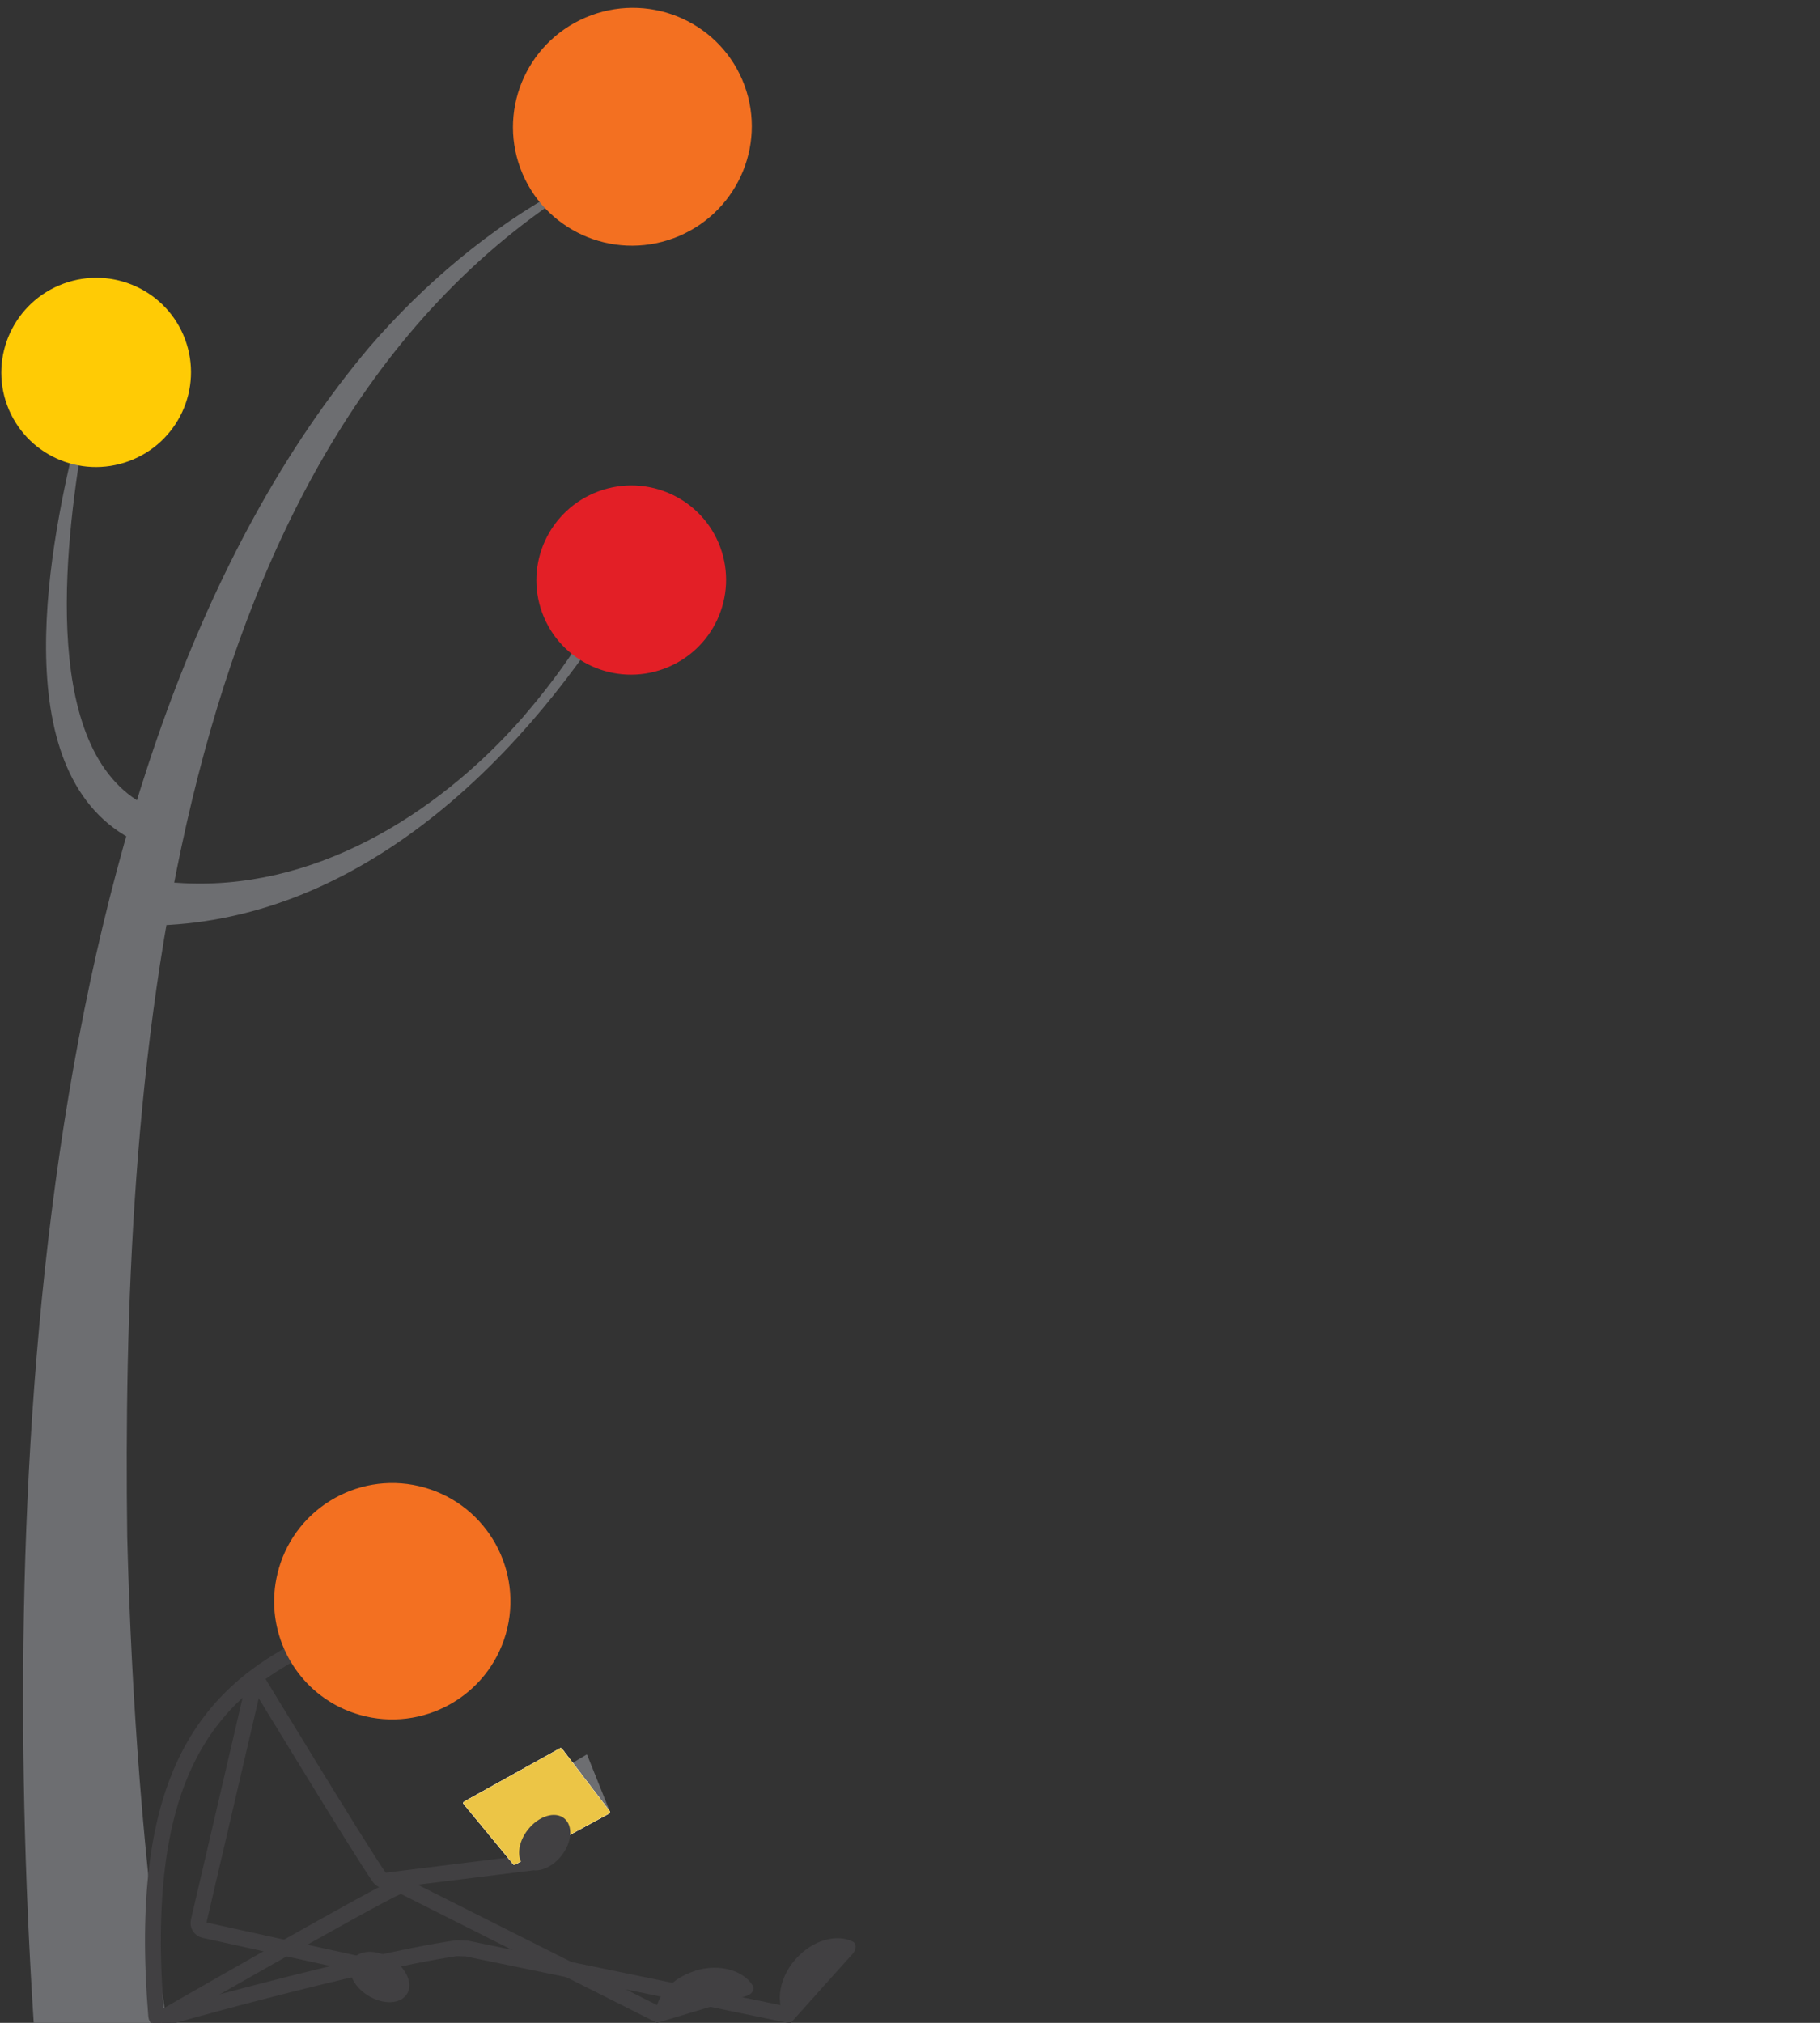 <?xml version="1.0" encoding="UTF-8"?>
<svg id="Layer_1" data-name="Layer 1" xmlns="http://www.w3.org/2000/svg" viewBox="0 0 108 120">
  <rect x="0" y="0" width="108" height="120" fill="#333333" stroke="none"/>
  <g>
    <path d="M36.69,35.83c-6.11,9.72-15.71,18.95-27.83,19.08-.19-.02-.38-.1-.56-.21l.18-2.37c.18-.15,.36-.22,.53-.26,.2-.06,.35,.03,.5,.17,.34,.15,.68,.1,1.02,.13,7.97,.56,15.35-3.96,20.48-9.8,1.89-2.2,3.63-4.59,4.89-7.17l.79,.43h0Z" style="fill: #6d6e71;"/>
    <ellipse cx="37.46" cy="34.41" rx="5.63" ry="5.61" transform="translate(-9.62 15.15) rotate(-20.32)" style="fill: #e31f26;"/>
    <path d="M5.02,25.41c-1.04,5.99-2.81,18.68,3.38,22.23l-.68,2.1C.2,45.65,2.96,32.12,4.66,25.33l.36,.08h0Z" style="fill: #6d6e71;"/>
    <path d="M33.57,11.51C9.5,27.29,7.21,64.95,7.55,91.18c.25,9.61,.95,19.36,2.34,28.84l-7.83,.88C0,90.33,1.45,44.87,21.92,20.59c3.25-3.76,7.11-7.02,11.46-9.4l.18,.33h0Z" style="fill: #6d6e71;"/>
    <ellipse cx="37.53" cy="7.52" rx="7.09" ry="7.05" transform="translate(-.28 13.5) rotate(-20.32)" style="fill: #f37021;"/>
    <ellipse cx="5.71" cy="22.09" rx="5.63" ry="5.61" transform="translate(-7.32 3.36) rotate(-20.32)" style="fill: #ffcb05;"/>
  </g>
  <g>
    <ellipse cx="22.53" cy="117.28" rx="1.3" ry="1.91" transform="translate(-88.99 74.55) rotate(-58.16)" style="fill: #414042;"/>
    <g>
      <path d="M18.73,97.37c-6.8,3.13-10.58,8.49-9.46,22.23,.01,.14,.15,.22,.28,.17,0,0,12.27-7.06,14.05-7.85,.12-.05,.25-.05,.37,0l15.23,7.66" style="fill: none; stroke: #414042; stroke-miterlimit: 10; stroke-width: .94px;"/>
      <path d="M15.14,99.49s6.19,10.2,7.36,11.87c.1,.15,.27,.22,.45,.2l8.62-1.07" style="fill: none; stroke: #414042; stroke-miterlimit: 10; stroke-width: .94px;"/>
      <path d="M15.14,99.59l-3.35,14.38c-.06,.24,.09,.48,.33,.53l9.49,2.09" style="fill: none; stroke: #414042; stroke-miterlimit: 10; stroke-width: .94px;"/>
      <g>
        <path d="M36.2,107.49l-1.36-3.39s-.03-.02-.04-.01l-5.58,3.33s-.02,.03,0,.05l2.33,2.53s.02,.01,.04,0l4.61-2.46s.02-.02,.01-.04Z" style="fill: #6d6e71;"/>
        <path d="M36.19,107.46l-2.85-3.73s-.06-.04-.1-.02l-5.72,3.18s-.05,.08-.02,.11l2.98,3.62s.04,.02,.05,.01l5.64-3.06s.05-.07,.02-.11Z" style="fill: #fff;"/>
        <path d="M36.19,107.46l-2.85-3.73s-.06-.04-.1-.02l-5.72,3.18s-.05,.08-.02,.11l2.98,3.62s.04,.02,.05,.01l5.64-3.06s.05-.07,.02-.11Z" style="fill: #fff;"/>
        <path d="M36.19,107.46l-2.85-3.73s-.06-.04-.1-.02l-5.72,3.18s-.05,.08-.02,.11l2.98,3.62s.04,.02,.05,.01l5.64-3.06s.05-.07,.02-.11Z" style="fill: #fff;"/>
        <path d="M36.19,107.46l-2.85-3.73s-.06-.04-.1-.02l-5.72,3.18s-.05,.08-.02,.11l2.98,3.62s.04,.02,.05,.01l5.64-3.06s.05-.07,.02-.11Z" style="fill: #ecc546;"/>
      </g>
      <path d="M41.27,116.91c-1.62,.49-2.65,1.87-2.28,3.09l5.32-1.6c.32-.1,.5-.39,.36-.61-.58-.92-1.99-1.31-3.4-.89Z" style="fill: #414042;"/>
      <path d="M47.23,116.2c-1.13,1.26-1.28,2.98-.33,3.83l3.71-4.14c.22-.25,.22-.59,0-.71-.97-.48-2.38-.09-3.37,1.01Z" style="fill: #414042;"/>
      <path d="M9.51,119.78c-.59,.14,11.66-3.34,17.58-4.21l.6,.02,19.3,3.98" style="fill: none; stroke: #414042; stroke-miterlimit: 10; stroke-width: .94px;"/>
      <path d="M16.54,93.07c-.88,3.06,.43,6.24,2.99,7.85,.55,.35,1.16,.62,1.82,.81,3.72,1.06,7.6-1.09,8.67-4.81,1.06-3.72-1.09-7.6-4.81-8.67s-7.6,1.09-8.67,4.81Z" style="fill: #f37021;"/>
      <ellipse cx="32.32" cy="109.32" rx="1.85" ry="1.26" transform="translate(-73.27 66.35) rotate(-51.39)" style="fill: #414042;"/>
    </g>
  </g>
</svg>